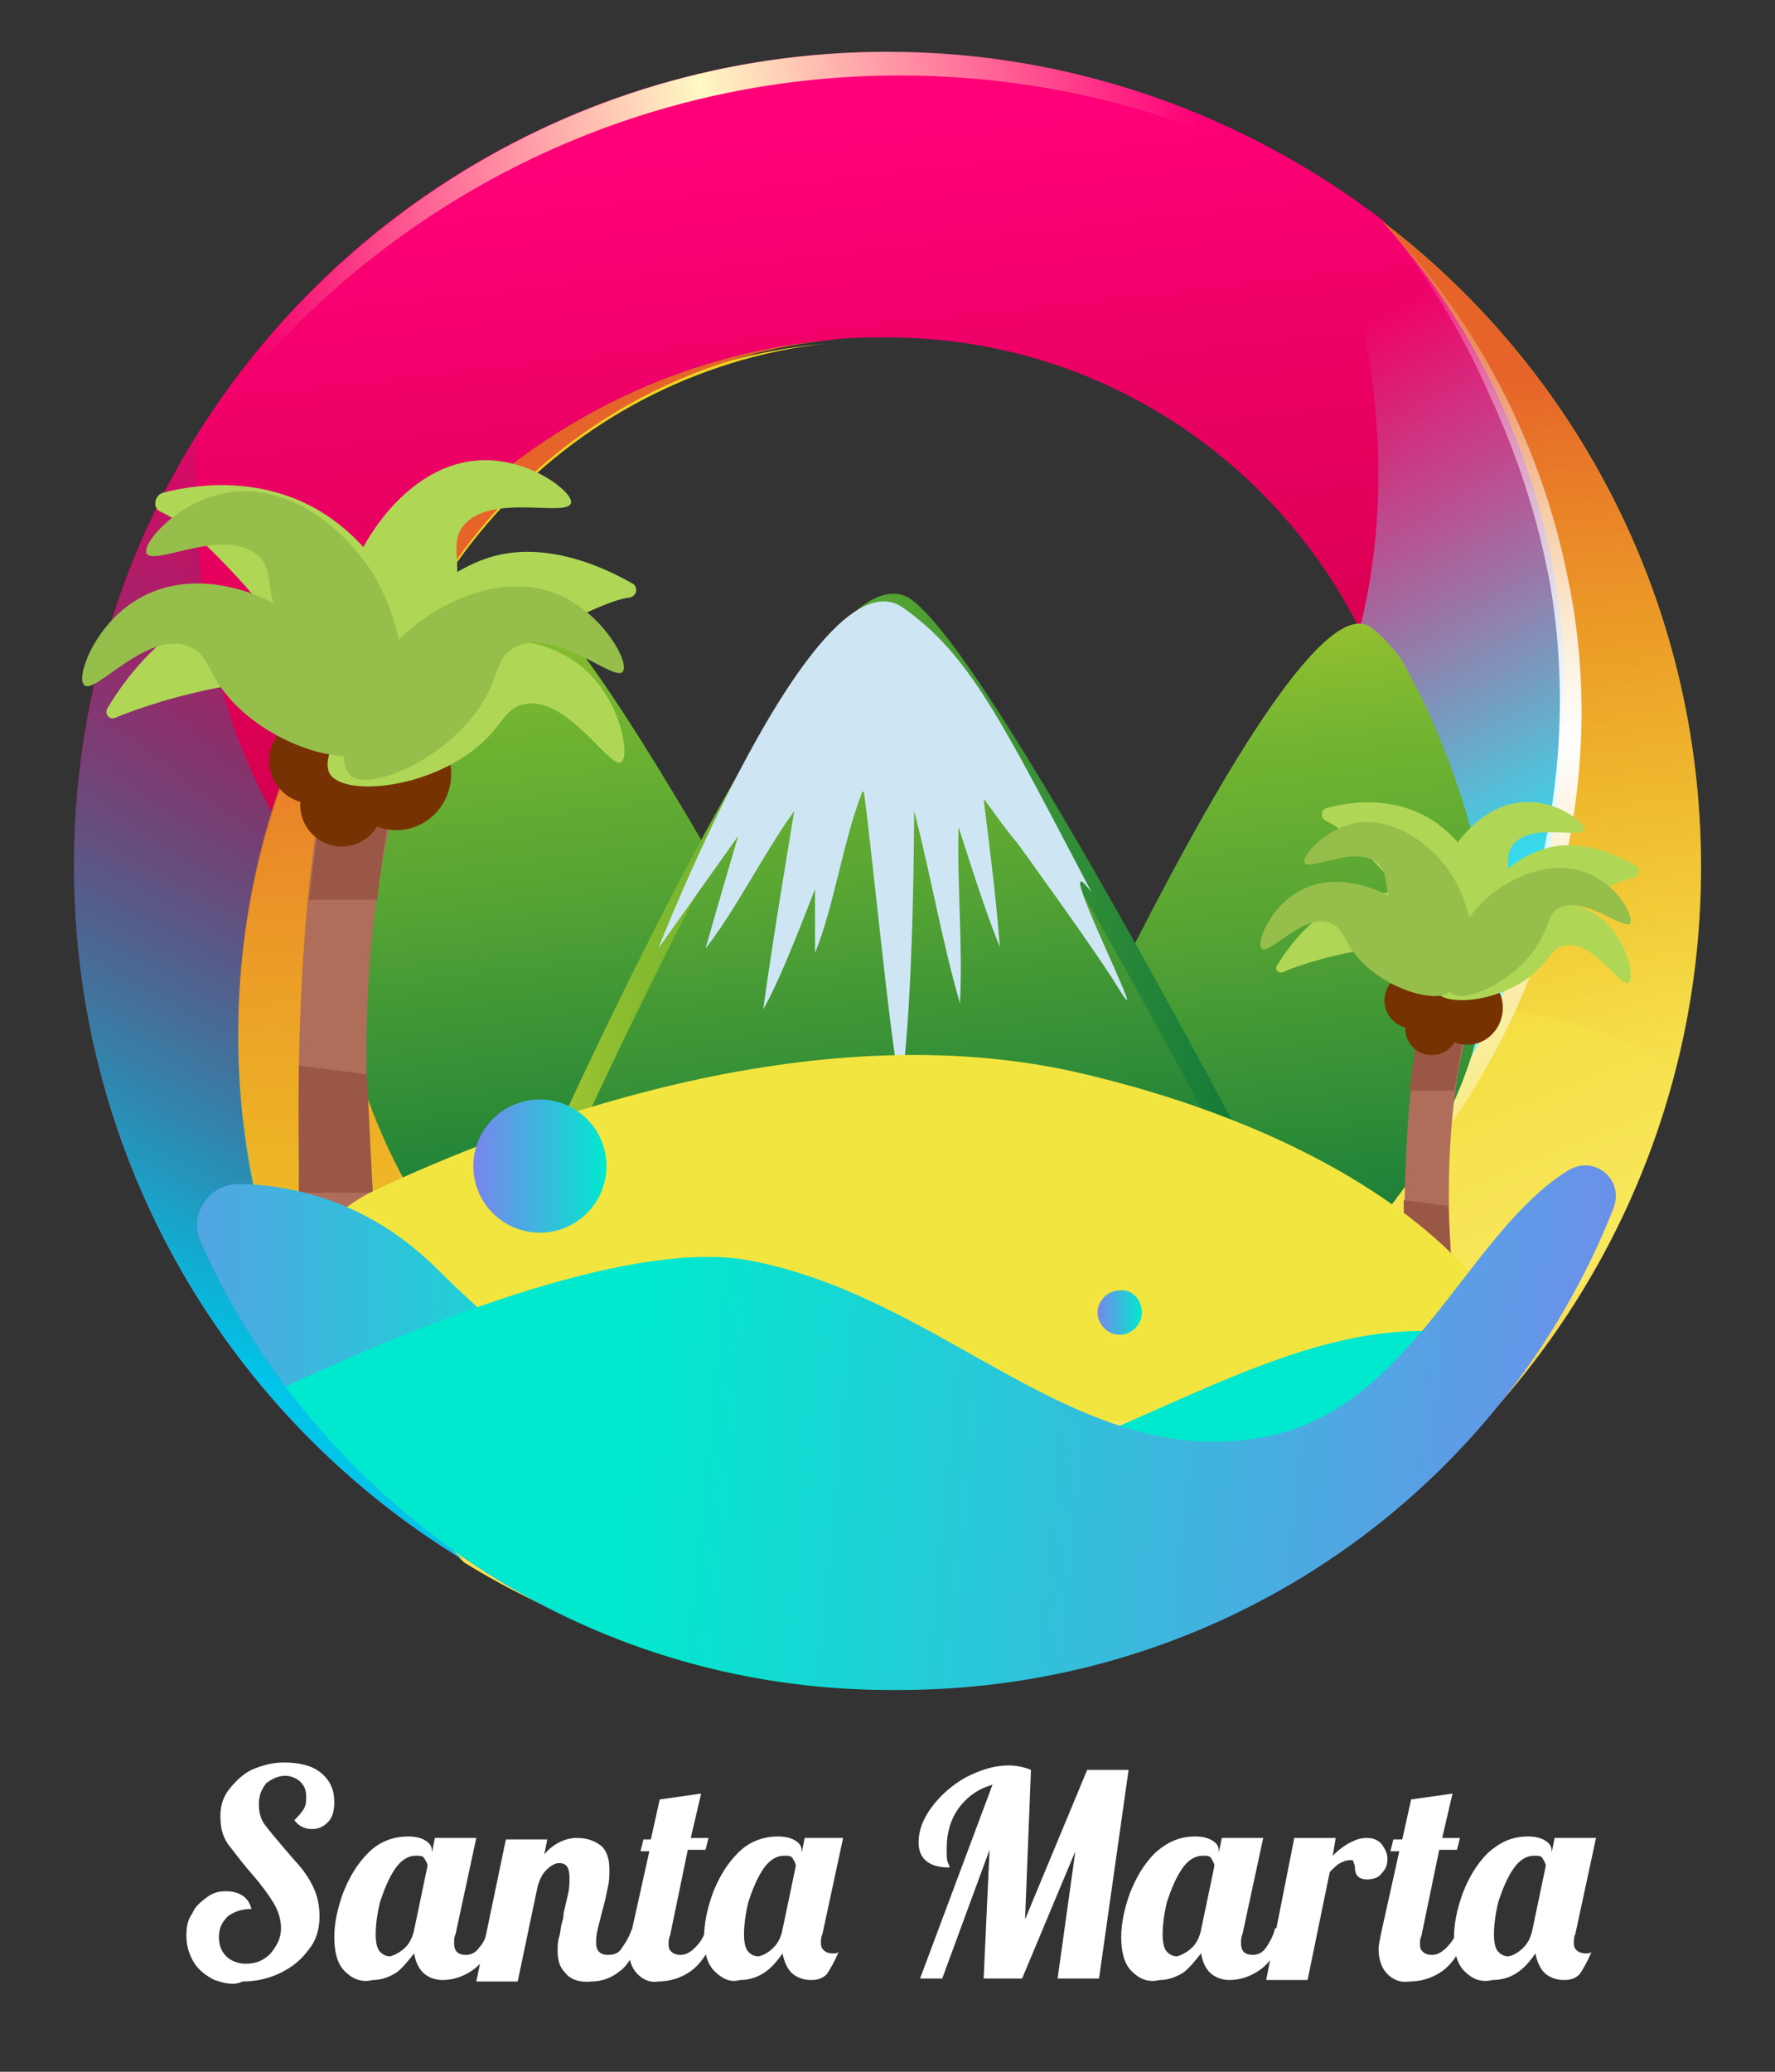 <?xml version="1.0" encoding="utf-8"?>
<!-- Generator: Adobe Illustrator 23.0.0, SVG Export Plug-In . SVG Version: 6.00 Build 0)  -->
<svg version="1.1" id="Capa_1" xmlns="http://www.w3.org/2000/svg" xmlns:xlink="http://www.w3.org/1999/xlink" x="0px" y="0px"
	 viewBox="0 0 120 140" style="enable-background:new 0 0 120 140;" xml:space="preserve">
<rect x="0" y="0" width="120" height="140" fill="#333333" stroke="none"/>
<style type="text/css">
	.st0{fill:url(#SVGID_1_);}
	.st1{fill:url(#SVGID_2_);}
	.st2{fill:url(#SVGID_3_);}
	.st3{fill:url(#SVGID_4_);}
	.st4{fill:url(#SVGID_5_);}
	.st5{fill:url(#SVGID_6_);}
	.st6{fill:url(#SVGID_7_);}
	.st7{fill:url(#SVGID_8_);}
	.st8{fill:url(#SVGID_9_);}
	.st9{clip-path:url(#SVGID_11_);}
	.st10{clip-path:url(#SVGID_13_);}
	.st11{fill:url(#SVGID_14_);}
	.st12{clip-path:url(#SVGID_16_);}
	.st13{clip-path:url(#SVGID_18_);}
	.st14{fill:url(#SVGID_19_);}
	.st15{clip-path:url(#SVGID_21_);}
	.st16{clip-path:url(#SVGID_23_);}
	.st17{fill:url(#SVGID_24_);stroke:url(#SVGID_25_);stroke-width:1.439;stroke-miterlimit:10;}
	.st18{fill:#CEE6F4;}
	.st19{fill:#AF6E5A;}
	.st20{fill:#AFD755;}
	.st21{fill:#9B5745;}
	.st22{fill:#773203;}
	.st23{fill:#96BE4B;}
	.st24{fill:#F2E540;}
	.st25{fill:url(#SVGID_26_);}
	.st26{fill:url(#SVGID_27_);}
	.st27{fill:url(#SVGID_28_);}
	.st28{fill:url(#SVGID_29_);}
	.st29{fill:#FFFFFF;}
</style>
<g>
	<g>
		<g>
			
				<linearGradient id="SVGID_1_" gradientUnits="userSpaceOnUse" x1="55.271" y1="69.186" x2="50.553" y2="111.65" gradientTransform="matrix(1 0 0 -1 0 121.036)">
				<stop  offset="0" style="stop-color:#D4004D"/>
				<stop  offset="1" style="stop-color:#FF0078"/>
			</linearGradient>
			<path class="st0" d="M16.1,69.8c0-24.5,17.5-44.7,39.8-46.8c1.3-0.2,2.7-0.2,4.1-0.2c19.7,0,35.7,16,35.7,35.7
				c0,19.1-14.9,34.6-33.7,35.7c24.3-0.6,43.8-21.4,43.8-47c0-12.5-4.7-23.8-12.3-32.3C84.2,7.8,72.6,3.5,60,3.5
				c-30.4,0-55,24.6-55,55c0,19.9,10.5,37.3,26.3,46.9C22,96.8,16.1,84.1,16.1,69.8z"/>
			
				<linearGradient id="SVGID_2_" gradientUnits="userSpaceOnUse" x1="16.916" y1="99.604" x2="81.531" y2="110.074" gradientTransform="matrix(1 0 0 -1 0 121.036)">
				<stop  offset="0" style="stop-color:#FFF9C3;stop-opacity:0"/>
				<stop  offset="0.497" style="stop-color:#FFF9C3"/>
				<stop  offset="1" style="stop-color:#FFF9C3;stop-opacity:0"/>
			</linearGradient>
			<path class="st1" d="M60.8,5.1c12.6,0,24.2,4,33.6,10.8c-0.3-0.3-0.6-0.7-0.9-1C84.2,7.8,72.6,3.5,60,3.5
				C38.4,3.5,19.7,16,10.7,34.1C20.7,16.8,39.4,5.1,60.8,5.1z"/>
			
				<linearGradient id="SVGID_3_" gradientUnits="userSpaceOnUse" x1="86.917" y1="5.114" x2="64.84" y2="59.06" gradientTransform="matrix(1 0 0 -1 0 121.036)">
				<stop  offset="0" style="stop-color:#FFF37F"/>
				<stop  offset="1" style="stop-color:#EFD323"/>
			</linearGradient>
			<path class="st2" d="M93.5,15c7.6,8.4,12.3,19.8,12.3,32.3c0,25.6-19.5,46.4-43.8,47c-0.7,0-1.3,0.1-2,0.1
				c-19.7,0-35.7-16-35.7-35.7c0-18.3,13.8-33.5,31.6-35.5c-22.3,2.1-39.8,22.3-39.8,46.8c0,14.3,5.9,27,15.3,35.6
				c8.3,5.1,18.2,8,28.6,8c30.4,0,55-24.6,55-55C115,40.8,106.6,25,93.5,15z"/>
			
				<linearGradient id="SVGID_4_" gradientUnits="userSpaceOnUse" x1="10.405" y1="31.66" x2="37.84" y2="82.328" gradientTransform="matrix(1 0 0 -1 0 121.036)">
				<stop  offset="0" style="stop-color:#00C5E9"/>
				<stop  offset="1" style="stop-color:#005F66;stop-opacity:0"/>
			</linearGradient>
			<path class="st3" d="M13.4,29.4C8.1,37.8,5,47.8,5,58.5c0,19.9,10.5,37.3,26.3,46.9C22,96.8,16.1,84.1,16.1,69.8
				c0-5.2,0.8-10.2,2.3-14.9C14.7,48.3,12.8,39.8,13.4,29.4z"/>
			
				<linearGradient id="SVGID_5_" gradientUnits="userSpaceOnUse" x1="87.11" y1="49.991" x2="68.034" y2="87.139" gradientTransform="matrix(1 0 0 -1 0 121.036)">
				<stop  offset="0" style="stop-color:#15F5FF"/>
				<stop  offset="1" style="stop-color:#94EEFF;stop-opacity:0"/>
			</linearGradient>
			<path class="st4" d="M93.5,15c-1.4-1-2.8-2-4.2-2.9c4,10.7,5,21.1,2.6,30.5c2.4,4.8,3.8,10.3,3.8,16c0,19.1-14.9,34.6-33.7,35.7
				c24.3-0.6,43.8-21.4,43.8-47C105.8,34.7,101.1,23.4,93.5,15z"/>
			
				<linearGradient id="SVGID_6_" gradientUnits="userSpaceOnUse" x1="35.953" y1="79.566" x2="36.608" y2="16.394" gradientTransform="matrix(1 0 0 -1 0 121.036)">
				<stop  offset="0" style="stop-color:#E66429"/>
				<stop  offset="1" style="stop-color:#EFA22A;stop-opacity:0"/>
			</linearGradient>
			<path class="st5" d="M38.3,86.9c-8.5-6.5-14-16.8-14-28.4c0-18.3,13.8-33.5,31.6-35.5c-22.3,2.1-39.8,22.2-39.8,46.8
				c0,14,5.7,26.6,14.8,35.2C30.3,97,33.2,91.1,38.3,86.9z"/>
			
				<linearGradient id="SVGID_7_" gradientUnits="userSpaceOnUse" x1="103.301" y1="95.519" x2="107.884" y2="47.731" gradientTransform="matrix(1 0 0 -1 0 121.036)">
				<stop  offset="0" style="stop-color:#E66429"/>
				<stop  offset="1" style="stop-color:#EFA22A;stop-opacity:0"/>
			</linearGradient>
			<path class="st6" d="M93.5,15c7.6,8.4,12.3,19.8,12.3,32.3c0,7.5-1.7,14.7-4.7,21c4.4,0.2,8.8,1.5,12.1,4.5
				c1.2-4.5,1.8-9.2,1.8-14.1C115,40.8,106.6,25,93.5,15z"/>
			<g>
				
					<linearGradient id="SVGID_8_" gradientUnits="userSpaceOnUse" x1="88.131" y1="30.757" x2="72.743" y2="102.03" gradientTransform="matrix(1 0 0 -1 0 121.036)">
					<stop  offset="0" style="stop-color:#FFFFFF;stop-opacity:0"/>
					<stop  offset="0.487" style="stop-color:#FFFFFF"/>
					<stop  offset="1" style="stop-color:#FFFFFF;stop-opacity:0"/>
				</linearGradient>
				<path class="st7" d="M93.5,15c6.3,6.6,10.7,15,12.5,24.1c1.9,9,0.8,18.6-2.7,27.2c-1.7,4.3-4.1,8.3-6.9,12
					c-2.9,3.6-6.3,6.8-10.3,9.3c-3.9,2.5-8.2,4.3-12.6,5.5c-4.5,1.1-9.1,1.5-13.6,1.3c9.1-0.3,18.1-2.8,25.5-7.9
					c7.4-5.1,13-12.5,16.4-20.7c3.4-8.3,4.5-17.5,3-26.3c-0.8-4.4-2.2-8.7-4.1-12.8C98.8,22.3,96.4,18.5,93.5,15z"/>
			</g>
			
				<linearGradient id="SVGID_9_" gradientUnits="userSpaceOnUse" x1="43.803" y1="11.559" x2="106.951" y2="39.653" gradientTransform="matrix(1 0 0 -1 0 121.036)">
				<stop  offset="0" style="stop-color:#EFA22A;stop-opacity:0"/>
				<stop  offset="0.494" style="stop-color:#E66429"/>
				<stop  offset="1" style="stop-color:#EFA22A;stop-opacity:0"/>
			</linearGradient>
			<path class="st8" d="M59.2,112c-12.6,0-24.2-4-33.6-10.8c0.3,0.3,0.6,0.7,0.9,1c9.3,7.1,20.9,11.4,33.5,11.4
				c21.6,0,40.3-12.4,49.3-30.5C99.3,100.3,80.6,112,59.2,112z"/>
		</g>
	</g>
	<g>
		<g>
			<defs>
				<path id="SVGID_10_" d="M100.1,58.6c4.7,20.7-20,40.5-40.5,40.5s-37-17-37-38s16.6-38,37-38S95.4,38.1,100.1,58.6z"/>
			</defs>
			<clipPath id="SVGID_11_">
				<use xlink:href="#SVGID_10_"  style="overflow:visible;"/>
			</clipPath>
			<g class="st9">
				<g>
					<defs>
						<rect id="SVGID_12_" x="8.5" y="37.2" width="54" height="46.7"/>
					</defs>
					<clipPath id="SVGID_13_">
						<use xlink:href="#SVGID_12_"  style="overflow:visible;"/>
					</clipPath>
					<g class="st10">
						
							<linearGradient id="SVGID_14_" gradientUnits="userSpaceOnUse" x1="22.409" y1="76.174" x2="27.849" y2="20.409" gradientTransform="matrix(1 -2.180000e-02 -2.180000e-02 -1 9.249 110.64)">
							<stop  offset="0" style="stop-color:#BBCE2F"/>
							<stop  offset="0.163" style="stop-color:#8CBD30"/>
							<stop  offset="0.271" style="stop-color:#72B431"/>
							<stop  offset="0.444" style="stop-color:#5BA733"/>
							<stop  offset="0.804" style="stop-color:#228438"/>
							<stop  offset="1" style="stop-color:#00703B"/>
						</linearGradient>
						<path class="st11" d="M9.1,87c0,0,21.6-50.2,27.5-45.9s26.9,45.1,26.9,45.1L9.1,87z"/>
					</g>
				</g>
			</g>
		</g>
		<g>
			<defs>
				<path id="SVGID_15_" d="M100.1,58.6c4.7,20.7-20,40.5-40.5,40.5s-37-17-37-38s16.6-38,37-38S95.4,38.1,100.1,58.6z"/>
			</defs>
			<clipPath id="SVGID_16_">
				<use xlink:href="#SVGID_15_"  style="overflow:visible;"/>
			</clipPath>
			<g class="st12">
				<g>
					<defs>
						<rect id="SVGID_17_" x="64.6" y="38.5" width="54" height="46.7"/>
					</defs>
					<clipPath id="SVGID_18_">
						<use xlink:href="#SVGID_17_"  style="overflow:visible;"/>
					</clipPath>
					<g class="st13">
						
							<linearGradient id="SVGID_19_" gradientUnits="userSpaceOnUse" x1="78.439" y1="73.699" x2="83.879" y2="17.934" gradientTransform="matrix(1 -2.180000e-02 -2.180000e-02 -1 9.249 110.64)">
							<stop  offset="0" style="stop-color:#BBCE2F"/>
							<stop  offset="0.163" style="stop-color:#8CBD30"/>
							<stop  offset="0.271" style="stop-color:#72B431"/>
							<stop  offset="0.444" style="stop-color:#5BA733"/>
							<stop  offset="0.804" style="stop-color:#228438"/>
							<stop  offset="1" style="stop-color:#00703B"/>
						</linearGradient>
						<path class="st14" d="M65.2,88.3c0,0,21.6-50.2,27.5-45.9c5.9,4.3,26.9,45.1,26.9,45.1L65.2,88.3z"/>
					</g>
				</g>
			</g>
		</g>
		<g>
			<defs>
				<path id="SVGID_20_" d="M100.1,58.6c4.7,20.7-20,40.5-40.5,40.5s-37-17-37-38s16.6-38,37-38S95.4,38.1,100.1,58.6z"/>
			</defs>
			<clipPath id="SVGID_21_">
				<use xlink:href="#SVGID_20_"  style="overflow:visible;"/>
			</clipPath>
			<g class="st15">
				<g>
					<defs>
						<rect id="SVGID_22_" x="33.5" y="37.2" width="53.5" height="46.7"/>
					</defs>
					<clipPath id="SVGID_23_">
						<use xlink:href="#SVGID_22_"  style="overflow:visible;"/>
					</clipPath>
					<g class="st16">
						
							<linearGradient id="SVGID_24_" gradientUnits="userSpaceOnUse" x1="46.961" y1="75.639" x2="52.402" y2="19.874" gradientTransform="matrix(1 -2.180000e-02 -2.180000e-02 -1 9.249 110.64)">
							<stop  offset="0" style="stop-color:#BBCE2F"/>
							<stop  offset="0.163" style="stop-color:#8CBD30"/>
							<stop  offset="0.271" style="stop-color:#72B431"/>
							<stop  offset="0.444" style="stop-color:#5BA733"/>
							<stop  offset="0.804" style="stop-color:#228438"/>
							<stop  offset="1" style="stop-color:#00703B"/>
						</linearGradient>
						
							<linearGradient id="SVGID_25_" gradientUnits="userSpaceOnUse" x1="32.556" y1="57.102" x2="89.213" y2="57.102" gradientTransform="matrix(1 0 0 -1 0 121.036)">
							<stop  offset="0" style="stop-color:#BBCE2F"/>
							<stop  offset="0.163" style="stop-color:#8CBD30"/>
							<stop  offset="0.271" style="stop-color:#72B431"/>
							<stop  offset="0.444" style="stop-color:#5BA733"/>
							<stop  offset="0.804" style="stop-color:#228438"/>
							<stop  offset="1" style="stop-color:#00703B"/>
						</linearGradient>
						<path class="st17" d="M33.7,87c0,0,21.6-50.2,27.5-45.9C67,45.4,88,86.2,88,86.2L33.7,87z"/>
						<path class="st18" d="M49.9,56.5c0,0-1.5,5.1-2.2,7.6c2.1-2.7,3.9-6.4,6-9.3c0,0-1.5,8.9-2.1,13.4c1.3-2.2,3.5-8.2,3.5-8.1
							l0,4.3c1.3-3.2,1.9-7.6,3.2-10.9c0,0,0,0,0.1,0c0.5,3.4,1.8,17.2,2.5,20.2c0.9-6.1,0.9-18.9,0.9-18.9c1.1,4.2,1.9,8.9,3.1,13
							c0.2-4-0.2-7.9-0.1-11.9c0-0.1,1.7,5.5,2.8,8.1c-0.3-3.7-0.6-5.9-1.1-10c0-0.1,1.5,2.1,2.3,3c0,0,5.3,7.3,6.7,9.6
							c3,4.9-4.9-10.5-1.7-6.3c-6.1-11.6-8.2-16-12.7-19.2c-5.9-4.3-16.6,23-16.6,23S44,64.8,49.9,56.5z"/>
					</g>
				</g>
			</g>
		</g>
	</g>
	<path class="st19" d="M101.3,64.1l-3.8-0.6c-3.7,9.1-2.3,28.2-2.3,28.2h3.7C98.9,91.6,95.6,74.7,101.3,64.1z"/>
	<g>
		<path class="st20" d="M100.1,64.1c-6.2-0.9-11.5,0.8-13.4,1.6c-0.3,0.1-0.5-0.2-0.4-0.4c0.8-1.3,2.7-4.1,6-4.8
			C94.6,60,98.3,60.3,100.1,64.1"/>
	</g>
	<path class="st20" d="M110.6,58.5c-1.4-0.8-4.1-2-6.6-1c-2.1,0.8-3.1,2.2-3.6,3.5c-0.2-1.7-1-3.7-3.3-5.4c-2.6-1.8-5.6-1.5-7.4-1
		c-0.4,0.1-0.5,0.7,0,0.9c2.2,1,6.4,6.4,9.3,10.2c2.9-2.1,9.5-6.1,11.5-6.4C110.8,59.2,110.9,58.7,110.6,58.5z"/>
	<path class="st21" d="M99.6,68.1l-3.8,1.7l-0.5,3.9h3C98.4,73.7,99.1,67.9,99.6,68.1z"/>
	<polygon class="st21" points="94.9,81.1 97.9,81.5 98.2,86.7 94.9,86.7 	"/>
	<ellipse class="st22" cx="99.2" cy="68.1" rx="2.4" ry="2.5"/>
	<ellipse class="st22" cx="96.8" cy="69.5" rx="1.8" ry="1.8"/>
	<ellipse class="st22" cx="95.5" cy="67.6" rx="1.9" ry="1.9"/>
	<path class="st20" d="M97.9,65.5c1.2,0.3,3.9-2.8,4.1-6c0-1.1-0.2-1.6,0.2-2.3c1.1-1.7,4.7-0.5,4.9-1.1c0.1-0.5-1.8-2-4-1.9
		c-2.7,0.1-4.7,2.5-5.6,4.5C96.3,61.6,96.8,65.2,97.9,65.5z"/>
	<path class="st20" d="M97.1,67c0.6,1.1,4.8,0.7,7-1.6c0.7-0.7,0.9-1.4,1.7-1.5c1.9-0.4,3.8,2.9,4.3,2.5c0.4-0.3,0-2.7-1.7-4.2
		c-2-1.8-5.1-1.4-7.1-0.5C98.6,63,96.5,66,97.1,67z"/>
	<path class="st23" d="M99,65.6c-1.1,0.6-4.4-2-5.1-5c-0.3-1-0.1-1.6-0.7-2.2c-1.4-1.4-4.7,0.5-5-0.1c-0.2-0.5,1.4-2.3,3.5-2.7
		c2.6-0.4,5.1,1.5,6.3,3.3C99.7,61.4,100,65.1,99,65.6z"/>
	<path class="st23" d="M98.1,67.1c0.9,0.8,4.7-0.9,6.1-3.7c0.5-0.9,0.5-1.6,1.1-2c1.7-1,4.5,1.5,4.9,1c0.3-0.4-0.8-2.6-2.9-3.4
		c-2.4-1-5.3,0.3-6.9,1.8C98.2,62.8,97.2,66.3,98.1,67.1z"/>
	<path class="st23" d="M98,67c-0.8,0.9-4.8-0.2-6.6-2.8c-0.6-0.9-0.7-1.5-1.4-1.8c-1.8-0.8-4.2,2.2-4.7,1.7
		c-0.4-0.3,0.5-2.7,2.4-3.8c2.3-1.4,5.3-0.5,7.1,0.8C97.3,62.8,98.8,66.1,98,67z"/>
	<path class="st19" d="M29.9,46.1l-5.8-0.9C18.4,59.1,20.6,88,20.6,88h5.6C26.2,88,21.2,62.2,29.9,46.1z"/>
	<g>
		<path class="st20" d="M28.1,46.1c-9.4-1.4-17.4,1.2-20.3,2.4c-0.4,0.2-0.8-0.3-0.5-0.7c1.2-2,4.2-6.2,9.1-7.2
			C19.8,39.9,25.3,40.4,28.1,46.1"/>
	</g>
	<path class="st20" d="M42.7,39.4c-2.1-1.2-6.2-3-10-1.6c-3.2,1.2-4.7,3.3-5.4,5.3c-0.3-2.6-1.5-5.7-5.1-8.2
		c-4-2.7-8.5-2.3-11.2-1.6c-0.6,0.2-0.7,1.1-0.1,1.3c3.4,1.5,9.8,9.8,14.1,15.6c4.4-3.2,14.4-9.3,17.4-9.8
		C43.1,40.4,43.2,39.6,42.7,39.4z"/>
	<path class="st21" d="M27.3,52.3l-5.7,2.6l-0.7,5.9h4.6C25.5,60.8,26.5,51.9,27.3,52.3z"/>
	<polygon class="st21" points="20.2,72 24.8,72.6 25.2,80.6 20.2,80.6 	"/>
	<ellipse class="st22" cx="26.8" cy="52.3" rx="3.7" ry="3.8"/>
	<ellipse class="st22" cx="23.1" cy="54.4" rx="2.8" ry="2.8"/>
	<ellipse class="st22" cx="21.1" cy="51.4" rx="2.9" ry="2.9"/>
	<path class="st20" d="M24.7,48.3c1.8,0.5,6-4.3,6.2-9.1c0.1-1.6-0.3-2.5,0.3-3.5c1.7-2.5,7.1-0.7,7.4-1.7c0.2-0.7-2.7-3-6-2.9
		c-4,0.1-7.1,3.7-8.5,6.8C22.3,42.3,23,47.8,24.7,48.3z"/>
	<path class="st20" d="M22.3,52.3c1,1.6,7.2,1,10.6-2.4c1.1-1.1,1.4-2.1,2.5-2.3c2.9-0.7,5.8,4.4,6.6,3.9c0.6-0.4,0-4.1-2.5-6.3
		c-3.1-2.7-7.7-2.2-10.8-0.8C24.6,46.2,21.4,50.8,22.3,52.3z"/>
	<path class="st23" d="M26.3,48.5c-1.6,0.9-6.7-3-7.8-7.6c-0.4-1.6-0.2-2.5-1-3.3c-2.2-2.1-7.1,0.7-7.6-0.2
		c-0.3-0.7,2.1-3.5,5.4-4.1c4-0.7,7.7,2.2,9.6,5C27.5,42.1,27.9,47.7,26.3,48.5z"/>
	<path class="st23" d="M23.7,52.4c1.4,1.2,7.2-1.4,9.3-5.6c0.7-1.4,0.7-2.4,1.7-3c2.6-1.6,6.8,2.3,7.4,1.6c0.5-0.6-1.3-3.9-4.3-5.2
		c-3.7-1.6-8,0.4-10.5,2.7C24,45.9,22.4,51.3,23.7,52.4z"/>
	<path class="st23" d="M24.9,50.6c-1.2,1.4-7.3-0.3-10-4.2c-0.9-1.3-1-2.3-2.1-2.7c-2.8-1.2-6.4,3.3-7.1,2.6
		c-0.6-0.5,0.7-4.1,3.6-5.8c3.5-2.1,8-0.8,10.7,1.2C23.8,44.2,26.1,49.2,24.9,50.6z"/>
	<path class="st24" d="M18.9,89.1c0.4-3.7,2.9-6.9,6.3-8.6c8.9-4.2,29.5-12.4,48.2-7.9c24.7,5.9,32,19.4,28,21.2
		c-3.9,1.8-71.8,4.9-76,1.7C22.2,93.1,18.3,94.2,18.9,89.1z"/>
	
		<linearGradient id="SVGID_26_" gradientUnits="userSpaceOnUse" x1="32.007" y1="42.256" x2="40.98" y2="42.256" gradientTransform="matrix(1 0 0 -1 0 121.036)">
		<stop  offset="0" style="stop-color:#7A84ED"/>
		<stop  offset="1" style="stop-color:#00E9CE"/>
	</linearGradient>
	<circle class="st25" cx="36.5" cy="78.8" r="4.5"/>
	
		<linearGradient id="SVGID_27_" gradientUnits="userSpaceOnUse" x1="-1.256" y1="23.934" x2="43.139" y2="23.934" gradientTransform="matrix(1 0 0 -1 0 121.036)">
		<stop  offset="0" style="stop-color:#7A84ED"/>
		<stop  offset="1" style="stop-color:#00E9CE"/>
	</linearGradient>
	<path class="st26" d="M63.9,100.3c-13.2,2.3-25-5.3-34.3-14.5c-4.5-4.5-9.5-5.7-13.4-5.8c-2.1,0-3.5,2.1-2.6,4
		c8,17.8,25.8,30.2,46.6,30.2c17.8,0,33.5-9.1,42.6-23C89.9,86.1,77.1,98,63.9,100.3z"/>
	
		<linearGradient id="SVGID_28_" gradientUnits="userSpaceOnUse" x1="74.1" y1="32.346" x2="77.188" y2="32.346" gradientTransform="matrix(1 0 0 -1 0 121.036)">
		<stop  offset="0" style="stop-color:#7A84ED"/>
		<stop  offset="1" style="stop-color:#00E9CE"/>
	</linearGradient>
	<path class="st27" d="M77.2,88.7c0,0.8-0.7,1.5-1.5,1.5c-0.8,0-1.5-0.7-1.5-1.5s0.7-1.5,1.5-1.5C76.5,87.1,77.2,87.8,77.2,88.7z"/>
	
		<linearGradient id="SVGID_29_" gradientUnits="userSpaceOnUse" x1="116.548" y1="21.288" x2="43.053" y2="28.415" gradientTransform="matrix(1 0 0 -1 0 121.036)">
		<stop  offset="0" style="stop-color:#7A84ED"/>
		<stop  offset="1" style="stop-color:#00E9CE"/>
	</linearGradient>
	<path class="st28" d="M85.5,97.1c-12.7,2.4-21.4-9.3-34.7-11.9c-7.6-1.5-21.2,3.7-31.5,8.5c9.4,12.5,24.5,20.5,41.5,20.5
		c22,0,40.8-13.5,48.3-32.6c0.7-1.9-1.3-3.6-3.1-2.5C99.1,83.4,95.5,95.2,85.5,97.1z"/>
</g>
<g>
	<path class="st29" d="M14.5,133.8c-0.6-0.3-1.1-0.7-1.4-1.2c-0.3-0.5-0.5-1.1-0.5-1.8c0-0.6,0.1-1.1,0.4-1.5c0.2-0.5,0.6-0.8,1-1.1
		c0.4-0.3,0.8-0.4,1.3-0.4c0.4,0,0.8,0.1,1.1,0.3c0.3,0.2,0.5,0.5,0.6,0.9c-0.7,0-1.2,0.2-1.6,0.5c-0.4,0.4-0.6,0.8-0.6,1.4
		c0,0.6,0.2,1,0.5,1.3c0.3,0.3,0.8,0.5,1.3,0.5c0.7,0,1.2-0.2,1.7-0.7c0.4-0.5,0.7-1,0.7-1.7c0-0.6-0.2-1.2-0.5-1.7s-0.8-1.2-1.5-2
		c-0.7-0.8-1.2-1.5-1.6-2c-0.4-0.6-0.5-1.2-0.5-1.9c0-0.7,0.2-1.3,0.6-1.8c0.4-0.5,0.9-1,1.5-1.3c0.7-0.3,1.4-0.5,2.2-0.5
		c1,0,1.9,0.2,2.5,0.7c0.6,0.5,0.9,1.1,0.9,2c0,0.5-0.1,1-0.4,1.3s-0.6,0.5-1.1,0.5c-0.5,0-0.9-0.2-1.2-0.6c0.2-0.2,0.4-0.4,0.6-0.7
		s0.2-0.6,0.2-0.9c0-0.4-0.1-0.7-0.4-1c-0.2-0.2-0.6-0.4-1-0.4c-0.5,0-0.9,0.2-1.3,0.5c-0.3,0.4-0.5,0.8-0.5,1.4
		c0,0.5,0.1,1,0.4,1.4c0.3,0.4,0.8,1,1.4,1.7c0.5,0.6,0.9,1,1.2,1.4c0.3,0.4,0.6,0.9,0.8,1.4c0.2,0.5,0.3,1.1,0.3,1.7
		c0,0.8-0.2,1.6-0.7,2.2c-0.5,0.7-1.1,1.2-1.9,1.6c-0.8,0.4-1.7,0.6-2.6,0.6C15.8,134.2,15.1,134,14.5,133.8z"/>
	<path class="st29" d="M23.3,133.2c-0.5-0.5-0.7-1.3-0.7-2.3c0-0.9,0.2-1.9,0.6-3c0.4-1,0.9-1.9,1.7-2.7c0.7-0.7,1.6-1.1,2.7-1.1
		c0.5,0,0.9,0.1,1.2,0.3c0.3,0.2,0.4,0.4,0.4,0.7v0.1l0.2-1h2.8l-1.4,6.5c-0.1,0.2-0.1,0.4-0.1,0.6c0,0.6,0.3,0.8,0.8,0.8
		c0.4,0,0.7-0.2,0.9-0.5c0.3-0.3,0.5-0.8,0.6-1.3h0.8c-0.5,1.4-1.1,2.3-1.8,2.8c-0.7,0.5-1.4,0.7-2.1,0.7c-0.5,0-1-0.2-1.3-0.5
		s-0.5-0.7-0.6-1.3c-0.4,0.5-0.8,1-1.2,1.3c-0.5,0.3-1,0.5-1.6,0.5C24.4,134,23.8,133.7,23.3,133.2z M27.4,131.6
		c0.3-0.3,0.5-0.7,0.6-1.2l0.9-4.3c0-0.2-0.1-0.3-0.2-0.5c-0.1-0.2-0.3-0.2-0.6-0.2c-0.5,0-1,0.3-1.4,0.9c-0.4,0.6-0.7,1.3-1,2.2
		c-0.2,0.8-0.3,1.6-0.3,2.2s0.1,1,0.3,1.2s0.4,0.3,0.7,0.3C26.7,132.1,27.1,131.9,27.4,131.6z"/>
	<path class="st29" d="M38.2,133.3c-0.4-0.4-0.5-0.9-0.5-1.5c0-0.3,0-0.6,0.1-0.9c0.1-0.3,0.1-0.7,0.2-1c0.1-0.3,0.1-0.5,0.1-0.6
		c0.1-0.4,0.2-0.9,0.3-1.3c0.1-0.4,0.1-0.8,0.1-1.1c0-0.7-0.2-1-0.7-1c-0.3,0-0.6,0.2-0.9,0.5c-0.3,0.3-0.5,0.8-0.6,1.3l-1.3,6.2
		h-2.8l2-9.6H37l-0.2,1c0.6-0.7,1.4-1.1,2.2-1.1c0.7,0,1.2,0.2,1.6,0.5s0.6,0.9,0.6,1.6c0,0.4,0,0.8-0.1,1.2c-0.1,0.5-0.2,1-0.4,1.7
		c-0.1,0.4-0.2,0.8-0.3,1.2s-0.1,0.7-0.1,0.9c0,0.3,0.1,0.5,0.2,0.6c0.1,0.1,0.3,0.2,0.6,0.2c0.4,0,0.7-0.1,0.9-0.4
		c0.2-0.3,0.5-0.7,0.7-1.3h0.8c-0.5,1.4-1,2.4-1.6,2.8c-0.6,0.5-1.3,0.7-1.9,0.7C39.1,134,38.5,133.7,38.2,133.3z"/>
	<path class="st29" d="M43.1,133.4c-0.4-0.4-0.6-1-0.6-1.7c0-0.3,0.1-0.7,0.2-1.2l1.2-5.4h-0.6l0.2-0.8H44l0.6-2.7l2.8-0.4l-0.7,3
		h1.2l-0.2,0.8h-1.2l-1.2,5.8c-0.1,0.2-0.1,0.4-0.1,0.6c0,0.3,0.1,0.4,0.2,0.5c0.1,0.1,0.3,0.2,0.6,0.2c0.4,0,0.7-0.2,1-0.5
		c0.3-0.3,0.6-0.7,0.7-1.2h0.8c-0.5,1.4-1.1,2.3-1.8,2.8c-0.7,0.5-1.5,0.7-2.2,0.7C44,134,43.5,133.8,43.1,133.4z"/>
	<path class="st29" d="M48.3,133.2c-0.5-0.5-0.7-1.3-0.7-2.3c0-0.9,0.2-1.9,0.6-3c0.4-1,0.9-1.9,1.7-2.7c0.7-0.7,1.6-1.1,2.7-1.1
		c0.5,0,0.9,0.1,1.2,0.3c0.3,0.2,0.4,0.4,0.4,0.7v0.1l0.2-1H57l-1.4,6.5c-0.1,0.2-0.1,0.4-0.1,0.6c0,0.3,0.1,0.4,0.2,0.5
		c0.1,0.1,0.3,0.2,0.6,0.2c0.2,0,0.3,0,0.4-0.1c-0.3,0.7-0.6,1.2-0.8,1.5c-0.3,0.3-0.6,0.4-1.1,0.4c-0.5,0-1-0.2-1.3-0.5
		c-0.3-0.3-0.5-0.8-0.6-1.3c-0.8,1.2-1.7,1.8-2.9,1.8C49.4,134,48.8,133.7,48.3,133.2z M52.3,131.6c0.3-0.3,0.5-0.7,0.6-1.2l0.9-4.3
		c0-0.2-0.1-0.3-0.2-0.5c-0.1-0.2-0.3-0.2-0.6-0.2c-0.5,0-1,0.3-1.4,0.9c-0.4,0.6-0.7,1.3-1,2.2c-0.2,0.8-0.3,1.6-0.3,2.2
		s0.1,1,0.3,1.2s0.4,0.3,0.7,0.3C51.7,132.1,52,131.9,52.3,131.6z"/>
	<path class="st29" d="M67.1,120.6c-1,0.3-1.7,0.8-2.3,1.6c-0.5,0.7-0.8,1.6-0.8,2.7c0,0.5,0,0.8,0.1,1s0.1,0.3,0.1,0.3
		c-1.4,0-2.1-0.6-2.1-1.7c0-0.8,0.3-1.6,0.9-2.4s1.4-1.5,2.3-2c1-0.5,1.9-0.8,2.9-0.8c0.5,0,1,0.1,1.5,0.3l-0.4,10.1l4.2-10.1h2.8
		l-2,14.1h-2.8l1.2-8.6l-3.6,8.6h-2.6l0.4-8.7l-3.2,8.7h-1.5L67.1,120.6z"/>
	<path class="st29" d="M76.5,133.2c-0.5-0.5-0.7-1.3-0.7-2.3c0-0.9,0.2-1.9,0.6-3c0.4-1,0.9-1.9,1.7-2.7c0.8-0.7,1.6-1.1,2.7-1.1
		c0.5,0,0.9,0.1,1.2,0.3c0.3,0.2,0.4,0.4,0.4,0.7v0.1l0.2-1h2.8l-1.4,6.5c-0.1,0.2-0.1,0.4-0.1,0.6c0,0.6,0.3,0.8,0.8,0.8
		c0.4,0,0.7-0.2,0.9-0.5s0.5-0.8,0.6-1.3H87c-0.5,1.4-1.1,2.3-1.8,2.8s-1.4,0.7-2.1,0.7c-0.5,0-1-0.2-1.3-0.5
		c-0.3-0.3-0.5-0.7-0.6-1.3c-0.4,0.5-0.8,1-1.2,1.3c-0.5,0.3-1,0.5-1.6,0.5C77.6,134,77,133.7,76.5,133.2z M80.6,131.6
		c0.3-0.3,0.5-0.7,0.6-1.2l0.9-4.3c0-0.2-0.1-0.3-0.2-0.5s-0.3-0.2-0.6-0.2c-0.5,0-1,0.3-1.4,0.9s-0.7,1.3-1,2.2
		c-0.2,0.8-0.3,1.6-0.3,2.2s0.1,1,0.3,1.2c0.2,0.2,0.4,0.3,0.7,0.3C79.9,132.1,80.3,131.9,80.6,131.6z"/>
	<path class="st29" d="M87.5,124.2h2.8l-0.2,1.2c0.4-0.4,0.8-0.7,1.2-0.9c0.4-0.2,0.7-0.3,1.1-0.3s0.7,0.1,1,0.4
		c0.2,0.3,0.4,0.6,0.4,1c0,0.4-0.1,0.7-0.4,1c-0.2,0.3-0.6,0.4-1,0.4c-0.3,0-0.5-0.1-0.6-0.2c-0.1-0.1-0.2-0.3-0.2-0.6
		c0-0.2-0.1-0.3-0.1-0.4c0-0.1-0.1-0.1-0.2-0.1c-0.3,0-0.5,0.1-0.7,0.2c-0.2,0.1-0.4,0.3-0.7,0.6l-1.5,7.3h-2.8L87.5,124.2z"/>
	<path class="st29" d="M93.8,133.4c-0.4-0.4-0.6-1-0.6-1.7c0-0.3,0.1-0.7,0.2-1.2l1.2-5.4h-0.6l0.2-0.8h0.6l0.6-2.7l2.8-0.4l-0.7,3
		h1.2l-0.2,0.8h-1.2l-1.2,5.8c-0.1,0.2-0.1,0.4-0.1,0.6c0,0.3,0.1,0.4,0.2,0.5c0.1,0.1,0.3,0.2,0.6,0.2c0.4,0,0.7-0.2,1-0.5
		c0.3-0.3,0.6-0.7,0.7-1.2h0.8c-0.5,1.4-1.1,2.3-1.8,2.8c-0.7,0.5-1.5,0.7-2.2,0.7C94.7,134,94.2,133.8,93.8,133.4z"/>
	<path class="st29" d="M99,133.2c-0.5-0.5-0.7-1.3-0.7-2.3c0-0.9,0.2-1.9,0.6-3c0.4-1,0.9-1.9,1.7-2.7c0.8-0.7,1.6-1.1,2.7-1.1
		c0.5,0,0.9,0.1,1.2,0.3c0.3,0.2,0.4,0.4,0.4,0.7v0.1l0.2-1h2.8l-1.4,6.5c-0.1,0.2-0.1,0.4-0.1,0.6c0,0.3,0.1,0.4,0.2,0.5
		c0.1,0.1,0.3,0.2,0.6,0.2c0.2,0,0.3,0,0.4-0.1c-0.3,0.7-0.6,1.2-0.8,1.5c-0.3,0.3-0.6,0.4-1.1,0.4c-0.5,0-1-0.2-1.3-0.5
		c-0.3-0.3-0.5-0.8-0.6-1.3c-0.8,1.2-1.7,1.8-2.9,1.8C100.1,134,99.5,133.7,99,133.2z M103,131.6c0.3-0.3,0.5-0.7,0.6-1.2l0.9-4.3
		c0-0.2-0.1-0.3-0.2-0.5s-0.3-0.2-0.6-0.2c-0.5,0-1,0.3-1.4,0.9s-0.7,1.3-1,2.2c-0.2,0.8-0.3,1.6-0.3,2.2s0.1,1,0.3,1.2
		c0.2,0.2,0.4,0.3,0.7,0.3C102.4,132.1,102.7,131.9,103,131.6z"/>
</g>
</svg>
